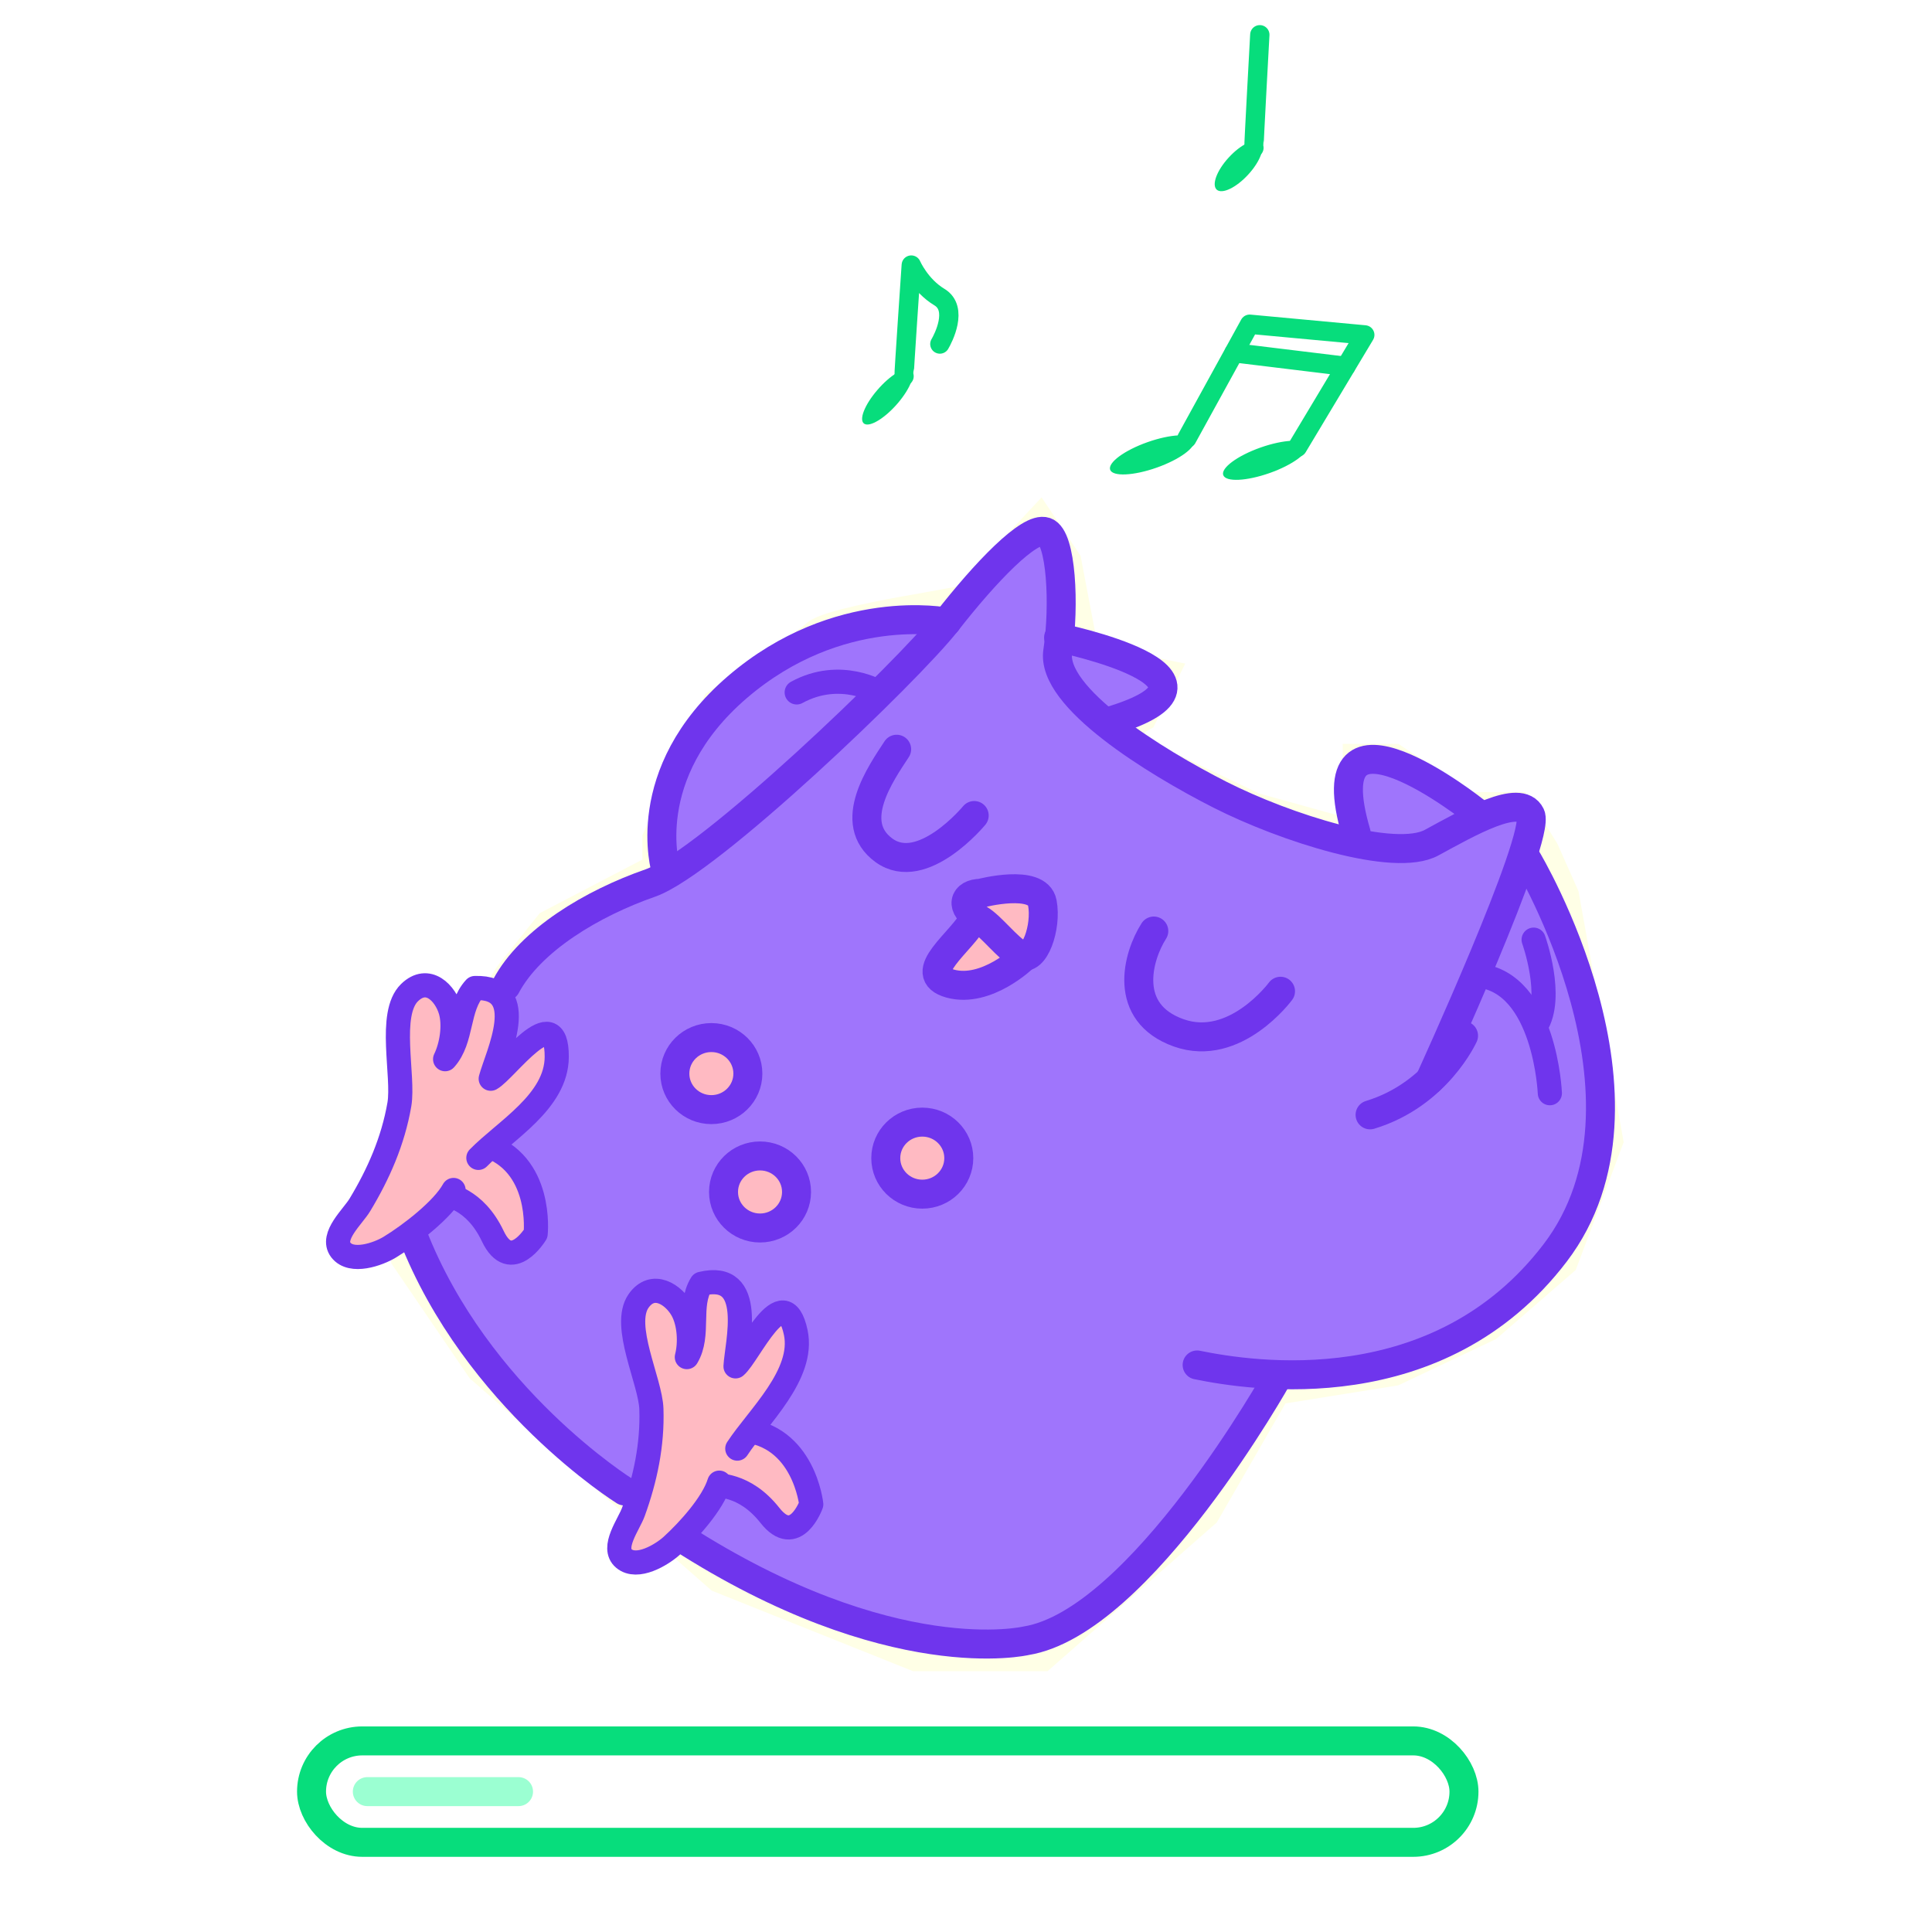 <svg width="200" height="200" viewBox="0 0 200 200" fill="none" xmlns="http://www.w3.org/2000/svg">
<g id="Frame 427321149">
<g id="light" filter="url(#filter0_f_144_3371)">
<path d="M141.5 87L141.5 79.5L144 79.5L151.5 84.5L156.5 84.5L159 88.5L161 93L165.5 118L161 130L153.5 136.5L144 141L131.5 143L124 156L107.5 170.5L95 170.5L75 162.5L50.5 141L43 130L43 118L53.5 101.5L57.5 96.5L69 90.5L69 87L75 73.5C78 71.5 84.2 67.3 85 66.5C85.8 65.7 92 64.5 95 64L100.5 63L107.5 55.5L109.5 58.5L111.5 69L119 70.5L117.5 73.5L114 75.5L119 79.5L129.5 84.5L138.5 87" stroke="#FFFB00" stroke-opacity="0.1" stroke-width="5">
                                    <animate attributeName="d" values="M141.5 87L141.5 79.5L144 79.5L151.5 84.5L156.5 84.5L159 88.5L161 93L165.5 118L161 130L153.5 136.5L144 141L131.5 143L124 156L107.5 170.5L95 170.5L75 162.5L50.5 141L43 130L43 118L53.5 101.5L57.5 96.5L69 90.5L69 87L75 73.5C78 71.5 84.2 67.3 85 66.5C85.8 65.7 92 64.5 95 64L100.5 63L107.5 55.5L109.5 58.5L111.5 69L119 70.5L117.5 73.5L114 75.5L119 79.5L129.5 84.5L138.5 87;M141.5 87L141.5 79.5L144 79.5L151.5 84.5L156.5 84.5L159 88.5L161 93L165.5 118L161 130L153.5 136.5L144 141L131.5 143L124 156L107.5 170.5L95 170.5L75 162.5L50.5 141L43 130L43 118L53.5 101.5L57.5 96.5L69 90.5L69 87L75 73.5C78 71.5 84.2 67.3 85 66.5C85.8 65.7 92 64.5 95 64L100.5 63L107.5 55.5L109.5 58.5L111.5 69L119 70.5L117.5 73.5L114 75.5L119 79.5L129.5 84.5L138.5 87;M141.902 88.226L141.902 80.791L144.412 80.791L151.943 85.748L156.963 85.748L159.473 89.713L161.482 94.174L166 118.957L161.482 130.852L153.951 137.296L144.412 141.757L131.861 143.739L124.331 156.626L107.763 171L95.212 171L75.131 163.07L50.531 141.757L43 130.852L43 118.957L53.543 102.6L57.559 97.644L69.106 91.696L69.106 88.226L75.131 74.844C78.143 72.861 84.368 68.697 85.171 67.904C85.975 67.111 92.2 65.922 95.212 65.426L100.735 64.435L107.763 57L109.771 59.974L111.78 70.383L119.31 71.87L117.804 74.844L114.29 76.826L119.31 80.791L129.853 85.748L138.89 88.226;M141.5 87L141.5 79.5L144 79.5L151.5 84.5L156.5 84.5L159 88.5L161 93L165.5 118L161 130L153.5 136.5L144 141L131.5 143L124 156L107.5 170.5L95 170.5L75 162.5L50.5 141L43 130L43 118L53.5 101.5L57.5 96.5L69 90.5L69 87L75 73.5C78 71.5 84.2 67.3 85 66.5C85.8 65.7 92 64.5 95 64L100.5 63L107.5 55.5L109.5 58.5L111.5 69L119 70.5L117.5 73.5L114 75.5L119 79.5L129.5 84.5L138.5 87" begin="0s" dur="3s" repeatCount="indefinite" fill="freeze" calcMode="linear" keyTimes="0;0.333;0.667;1"/>
                                    <animate attributeName="stroke-opacity" values="0.1;0.5;1;0.3" begin="0s" dur="3s" repeatCount="indefinite" fill="freeze" calcMode="linear" keyTimes="0;0.333;0.667;1"/></path>
</g>
<path id="Vector" d="M68.937 90.077C68.937 90.077 65.863 80.133 76.327 71.135C86.791 62.154 97.994 64.395 97.994 64.395C97.994 64.395 106.593 55.467 108.289 55.607C110.003 55.73 109.583 66.006 109.583 66.006C109.583 66.006 129.905 70.172 114.823 74.671C114.823 74.671 120.483 78.068 125.471 81.376C130.46 84.685 140.386 86.226 140.386 86.226C135.767 70.505 152.697 83.985 152.697 83.985L152.63 84.808C152.63 84.808 156.291 83.792 157.988 84.037C159.701 84.3 158.072 88.939 158.072 88.939C158.072 88.939 173.037 113.868 160.994 129.676C152.647 140.617 140.789 142.526 132.408 142.281C132.408 142.281 118.283 170.763 101.101 170.501C83.919 170.238 59.565 156.408 42.383 129.238C42.383 129.238 48.11 105.5 53.351 99.915C58.591 94.331 68.937 90.077 68.937 90.077Z" fill="#9F75FC"/>
<path id="Vector_2" d="M158.072 88.957C158.072 88.957 173.037 113.886 160.994 129.694C148.935 145.502 129.586 142.456 123.926 141.301" stroke="#6F35ED" stroke-width="3" stroke-linecap="round" stroke-linejoin="round"/>
<path id="Vector_3" d="M151.505 107.216C151.505 107.216 148.767 113.309 141.83 115.409" stroke="#6F35ED" stroke-width="3" stroke-linecap="round" stroke-linejoin="round"/>
<path id="Vector_4" d="M148.028 111.785C148.028 111.785 159.533 86.664 158.442 84.371C157.35 82.095 152.042 85.141 148.213 87.224C144.384 89.325 133.063 85.701 126.295 82.27C119.543 78.839 108.76 72.186 109.499 67.425C110.221 62.663 109.868 55.625 108.222 55.048C106.576 54.47 102.008 59.232 97.994 64.379C93.98 69.508 73.338 89.307 67.325 91.408C61.295 93.509 54.913 97.325 52.377 102.087" stroke="#6F35ED" stroke-width="3" stroke-linecap="round" stroke-linejoin="round">
                                    <animate attributeName="d" values="M148.028 111.785C148.028 111.785 159.533 86.664 158.442 84.371C157.35 82.095 152.042 85.141 148.213 87.224C144.384 89.325 133.063 85.701 126.295 82.27C119.543 78.839 108.76 72.186 109.499 67.425C110.221 62.663 109.868 55.625 108.222 55.048C106.576 54.47 102.008 59.232 97.994 64.379C93.98 69.508 73.338 89.307 67.325 91.408C61.295 93.509 54.913 97.325 52.377 102.087;M148.028 111.785C148.028 111.785 159.533 86.664 158.442 84.371C157.35 82.095 152.042 85.141 148.213 87.224C144.384 89.325 133.063 85.701 126.295 82.27C119.543 78.839 108.76 72.186 109.499 67.425C110.221 62.663 109.868 55.625 108.222 55.048C106.576 54.47 102.008 59.232 97.994 64.379C93.98 69.508 73.338 89.307 67.325 91.408C59.75 91.408 52.286 100.738 49.75 105.5;M148.428 113C148.428 113 160.027 88.226 158.926 85.964C157.826 83.72 152.475 86.724 148.615 88.778C144.754 90.85 133.342 87.276 126.518 83.893C119.712 80.509 108.841 73.949 109.586 69.253C110.314 64.557 109.959 57.617 108.299 57.047C106.64 56.477 102.034 61.173 97.988 66.249C93.941 71.307 73.131 90.833 67.07 92.905C60.991 94.976 54.557 98.74 52 103.436;M148.028 111.785C148.028 111.785 159.533 86.664 158.442 84.371C157.35 82.095 152.042 85.141 148.213 87.224C144.384 89.325 133.063 85.701 126.295 82.27C119.543 78.839 108.76 72.186 109.499 67.425C110.221 62.663 109.868 55.625 108.222 55.048C106.576 54.47 102.008 59.232 97.994 64.379C93.98 69.508 73.338 89.307 67.325 91.408C61.295 93.509 52.036 101.238 49.5 106" begin="0s" dur="3s" repeatCount="indefinite" fill="freeze" calcMode="linear" keyTimes="0;0.333;0.667;1"/></path>
<path id="Vector_5" d="M132.559 102.613C132.559 102.613 127.856 109.002 122.011 106.919C116.166 104.836 117.745 99.041 119.441 96.38" stroke="#6F35ED" stroke-width="3" stroke-linecap="round" stroke-linejoin="round"/>
<path id="Vector_6" d="M100.849 84.422C100.849 84.422 95.491 90.917 91.511 88.029C87.564 85.158 91.208 80.028 92.821 77.56" stroke="#6F35ED" stroke-width="3" stroke-linecap="round" stroke-linejoin="round"/>
<g id="Vector_7">
<path d="M106 99.081C106 99.081 102.137 102.847 98.374 101.824C94.611 100.786 99.634 97.484 100.894 95" fill="#FFBAC2"/>
<path d="M106 99.081C106 99.081 102.137 102.847 98.374 101.824C94.611 100.786 99.634 97.484 100.894 95" stroke="#6F35ED" stroke-width="3" stroke-linecap="round" stroke-linejoin="round"/>
</g>
<path id="Vector_8" d="M101.559 92.46C101.559 92.46 107.419 90.931 107.899 93.45C108.379 95.969 107.071 99.691 105.648 98.889C104.224 98.087 102.668 95.931 101.394 95.167C99.258 93.888 99.788 92.472 101.559 92.472L101.559 92.46Z" fill="#FFBAC2" stroke="#6F35ED" stroke-width="3" stroke-linecap="round" stroke-linejoin="round">
                                    <animate attributeName="d" values="M101.559 92.46C101.559 92.46 107.419 90.931 107.899 93.45C108.379 95.969 107.071 99.691 105.648 98.889C104.224 98.087 102.668 95.931 101.394 95.167C99.258 93.888 99.788 92.472 101.559 92.472L101.559 92.46Z;M101.364 93.394C101.364 93.394 106.491 92.084 106.911 94.243C107.332 96.402 106.187 99.592 104.942 98.905C103.696 98.217 102.335 96.37 101.219 95.714C99.351 94.619 99.814 93.405 101.364 93.405L101.364 93.394Z;M101.559 93.46C101.559 93.46 107.419 91.931 107.899 94.45C108.379 96.969 107.071 100.691 105.648 99.889C104.224 99.087 102.668 96.931 101.394 96.167C99.258 94.888 99.788 93.472 101.559 93.472L101.559 93.46Z;M101.364 93.394C101.364 93.394 106.491 92.084 106.911 94.243C107.332 96.402 106.187 99.592 104.942 98.905C103.696 98.217 102.335 96.37 101.219 95.714C99.351 94.619 99.814 93.405 101.364 93.405L101.364 93.394Z" begin="0s" dur="3s" repeatCount="indefinite" fill="freeze" calcMode="linear" keyTimes="0;0.333;0.667;1"/></path>
<path id="Vector_9" d="M64.638 154.343C64.638 154.343 49.32 144.785 42.719 127.821" stroke="#6F35ED" stroke-width="3" stroke-linecap="round" stroke-linejoin="round"/>
<path id="Vector_10" d="M132.324 142.438C132.324 142.438 118.081 167.945 106.207 169.853C106.207 169.853 92.283 173.162 70.415 159.122" stroke="#6F35ED" stroke-width="3" stroke-linecap="round" stroke-linejoin="round"/>
<g id="Group 1000004673">
<g id="Vector_11">
<path d="M76.849 148.049C83.236 148.57 83.98 155.728 83.98 155.728C83.98 155.728 82.349 160.239 79.699 156.867C77.031 153.496 74.253 153.833 73.49 153.614" fill="#FFBAC2">
                                    <animate attributeName="d" values="M76.849 148.049C83.236 148.57 83.98 155.728 83.98 155.728C83.98 155.728 82.349 160.239 79.699 156.867C77.031 153.496 74.253 153.833 73.49 153.614;M76.849 148.969C83.236 149.455 83.98 156.134 83.98 156.134C83.98 156.134 82.349 160.344 79.699 157.197C77.032 154.051 74.253 154.367 73.49 154.162;M76.907 149.79C83.291 150.215 84.003 156.435 84.003 156.435C84.003 156.435 82.354 160.364 79.718 157.444C77.066 154.524 74.287 154.83 73.524 154.643;M76.849 148.969C83.236 149.455 83.98 156.134 83.98 156.134C83.98 156.134 82.349 160.344 79.699 157.197C77.032 154.051 74.253 154.367 73.49 154.162" begin="0s" dur="3s" repeatCount="indefinite" fill="freeze" calcMode="linear" keyTimes="0;0.333;0.667;1"/></path>
<path d="M76.849 148.049C83.236 148.57 83.98 155.728 83.98 155.728C83.98 155.728 82.349 160.239 79.699 156.867C77.031 153.496 74.253 153.833 73.49 153.614" stroke="#6F35ED" stroke-width="2.5" stroke-linecap="round" stroke-linejoin="round">
                                    <animate attributeName="d" values="M76.849 148.049C83.236 148.57 83.98 155.728 83.98 155.728C83.98 155.728 82.349 160.239 79.699 156.867C77.031 153.496 74.253 153.833 73.49 153.614;M76.849 148.969C83.236 149.455 83.98 156.134 83.98 156.134C83.98 156.134 82.349 160.344 79.699 157.197C77.032 154.051 74.253 154.367 73.49 154.162;M76.907 149.79C83.291 150.215 84.003 156.435 84.003 156.435C84.003 156.435 82.354 160.364 79.718 157.444C77.066 154.524 74.287 154.83 73.524 154.643;M76.849 148.969C83.236 149.455 83.98 156.134 83.98 156.134C83.98 156.134 82.349 160.344 79.699 157.197C77.032 154.051 74.253 154.367 73.49 154.162" begin="0s" dur="3s" repeatCount="indefinite" fill="freeze" calcMode="linear" keyTimes="0;0.333;0.667;1"/></path>
</g>
<g id="Vector_12">
<path d="M76.325 149.96C78.468 146.689 83.295 142.315 82.376 137.939C81.139 132.12 77.514 140.305 76.141 141.445C76.263 139.09 78.296 131.529 72.611 132.895C71.208 135.162 72.485 138.172 71.101 140.487C71.473 139.055 71.387 137.001 70.635 135.622C69.741 134.003 67.575 132.574 66.1 134.68C64.337 137.221 67.336 142.981 67.432 145.85C67.556 149.568 66.801 153.103 65.571 156.507C65.11 157.796 63.241 160.209 64.59 161.339C65.956 162.485 68.476 160.964 69.504 160.048C71.331 158.387 73.793 155.628 74.46 153.483" fill="#FFBAC2">
                                    <animate attributeName="d" values="M76.325 149.96C78.468 146.689 83.295 142.315 82.376 137.939C81.139 132.12 77.514 140.305 76.141 141.445C76.263 139.09 78.296 131.529 72.611 132.895C71.208 135.162 72.485 138.172 71.101 140.487C71.473 139.055 71.387 137.001 70.635 135.622C69.741 134.003 67.575 132.574 66.1 134.68C64.337 137.221 67.336 142.981 67.432 145.85C67.556 149.568 66.801 153.103 65.571 156.507C65.11 157.796 63.241 160.209 64.59 161.339C65.956 162.485 68.476 160.964 69.504 160.048C71.331 158.387 73.793 155.628 74.46 153.483;M76.325 150.753C78.468 147.7 83.295 143.619 82.376 139.535C81.139 134.105 77.514 141.744 76.141 142.807C76.264 140.61 78.296 133.555 72.611 134.829C71.208 136.945 72.485 139.753 71.101 141.914C71.473 140.577 71.387 138.66 70.635 137.374C69.741 135.863 67.576 134.529 66.1 136.495C64.337 138.865 67.336 144.24 67.432 146.918C67.557 150.387 66.801 153.686 65.571 156.862C65.11 158.064 63.241 160.316 64.59 161.371C65.956 162.44 68.476 161.021 69.504 160.166C71.331 158.616 73.793 156.041 74.46 154.04;M76.375 151.454C78.531 148.6 83.378 144.777 82.477 140.976C81.266 135.922 77.606 143.054 76.228 144.051C76.361 142.003 78.426 135.421 72.736 136.633C71.323 138.61 72.587 141.222 71.193 143.241C71.571 141.994 71.495 140.208 70.749 139.013C69.862 137.609 67.703 136.376 66.218 138.214C64.444 140.43 67.418 145.425 67.501 147.92C67.61 151.151 66.839 154.228 65.594 157.193C65.127 158.315 63.248 160.422 64.592 161.398C65.953 162.389 68.479 161.055 69.511 160.255C71.345 158.803 73.818 156.392 74.495 154.525;M76.325 150.753C78.468 147.7 83.295 143.619 82.376 139.535C81.139 134.105 77.514 141.744 76.141 142.807C76.264 140.61 78.296 133.555 72.611 134.829C71.208 136.945 72.485 139.753 71.101 141.914C71.473 140.577 71.387 138.66 70.635 137.374C69.741 135.863 67.576 134.529 66.1 136.495C64.337 138.865 67.336 144.24 67.432 146.918C67.557 150.387 66.801 153.686 65.571 156.862C65.11 158.064 63.241 160.316 64.59 161.371C65.956 162.44 68.476 161.021 69.504 160.166C71.331 158.616 73.793 156.041 74.46 154.04" begin="0s" dur="3s" repeatCount="indefinite" fill="freeze" calcMode="linear" keyTimes="0;0.333;0.667;1"/></path>
<path d="M76.325 149.96C78.468 146.689 83.295 142.315 82.376 137.939C81.139 132.12 77.514 140.305 76.141 141.445C76.263 139.09 78.296 131.529 72.611 132.895C71.208 135.162 72.485 138.172 71.101 140.487C71.473 139.055 71.387 137.001 70.635 135.622C69.741 134.003 67.575 132.574 66.1 134.68C64.337 137.221 67.336 142.981 67.432 145.85C67.556 149.568 66.801 153.103 65.571 156.507C65.11 157.796 63.241 160.209 64.59 161.339C65.956 162.485 68.476 160.964 69.504 160.048C71.331 158.387 73.793 155.628 74.46 153.483" stroke="#6F35ED" stroke-width="2.5" stroke-linecap="round" stroke-linejoin="round">
                                    <animate attributeName="d" values="M76.325 149.96C78.468 146.689 83.295 142.315 82.376 137.939C81.139 132.12 77.514 140.305 76.141 141.445C76.263 139.09 78.296 131.529 72.611 132.895C71.208 135.162 72.485 138.172 71.101 140.487C71.473 139.055 71.387 137.001 70.635 135.622C69.741 134.003 67.575 132.574 66.1 134.68C64.337 137.221 67.336 142.981 67.432 145.85C67.556 149.568 66.801 153.103 65.571 156.507C65.11 157.796 63.241 160.209 64.59 161.339C65.956 162.485 68.476 160.964 69.504 160.048C71.331 158.387 73.793 155.628 74.46 153.483;M76.325 150.753C78.468 147.7 83.295 143.619 82.376 139.535C81.139 134.105 77.514 141.744 76.141 142.807C76.264 140.61 78.296 133.555 72.611 134.829C71.208 136.945 72.485 139.753 71.101 141.914C71.473 140.577 71.387 138.66 70.635 137.374C69.741 135.863 67.576 134.529 66.1 136.495C64.337 138.865 67.336 144.24 67.432 146.918C67.557 150.387 66.801 153.686 65.571 156.862C65.11 158.064 63.241 160.316 64.59 161.371C65.956 162.44 68.476 161.021 69.504 160.166C71.331 158.616 73.793 156.041 74.46 154.04;M76.375 151.454C78.531 148.6 83.378 144.777 82.477 140.976C81.266 135.922 77.606 143.054 76.228 144.051C76.361 142.003 78.426 135.421 72.736 136.633C71.323 138.61 72.587 141.222 71.193 143.241C71.571 141.994 71.495 140.208 70.749 139.013C69.862 137.609 67.703 136.376 66.218 138.214C64.444 140.43 67.418 145.425 67.501 147.92C67.61 151.151 66.839 154.228 65.594 157.193C65.127 158.315 63.248 160.422 64.592 161.398C65.953 162.389 68.479 161.055 69.511 160.255C71.345 158.803 73.818 156.392 74.495 154.525;M76.325 150.753C78.468 147.7 83.295 143.619 82.376 139.535C81.139 134.105 77.514 141.744 76.141 142.807C76.264 140.61 78.296 133.555 72.611 134.829C71.208 136.945 72.485 139.753 71.101 141.914C71.473 140.577 71.387 138.66 70.635 137.374C69.741 135.863 67.576 134.529 66.1 136.495C64.337 138.865 67.336 144.24 67.432 146.918C67.557 150.387 66.801 153.686 65.571 156.862C65.11 158.064 63.241 160.316 64.59 161.371C65.956 162.44 68.476 161.021 69.504 160.166C71.331 158.616 73.793 156.041 74.46 154.04" begin="0s" dur="3s" repeatCount="indefinite" fill="freeze" calcMode="linear" keyTimes="0;0.333;0.667;1"/></path>
</g>
</g>
<g id="Group 1000004672">
<g id="Vector_13">
<path d="M50.11 118.481C56.24 120.352 55.451 127.72 55.451 127.72C55.451 127.72 52.898 131.936 51.017 127.973C49.135 124.011 46.331 123.775 45.625 123.387" fill="#FFBAC2">
                                    <animate attributeName="d" values="M50.11 118.481C56.24 120.352 55.451 127.72 55.451 127.72C55.451 127.72 52.898 131.936 51.017 127.973C49.135 124.011 46.331 123.775 45.625 123.387;M50.11 121.379C56.24 123.125 55.451 130 55.451 130C55.451 130 52.898 133.934 51.017 130.236C49.135 126.539 46.331 126.319 45.625 125.957;M50.11 118.481C56.24 120.352 55.451 127.72 55.451 127.72C55.451 127.72 52.898 131.936 51.017 127.973C49.135 124.011 46.331 123.775 45.625 123.387;M50.11 121.379C56.24 123.125 55.451 130 55.451 130C55.451 130 52.898 133.934 51.017 130.236C49.135 126.539 46.331 126.319 45.625 125.957" begin="0s" dur="3s" repeatCount="indefinite" fill="freeze" calcMode="linear" keyTimes="0;0.333;0.667;1"/></path>
<path d="M50.11 118.481C56.24 120.352 55.451 127.72 55.451 127.72C55.451 127.72 52.898 131.936 51.017 127.973C49.135 124.011 46.331 123.775 45.625 123.387" stroke="#6F35ED" stroke-width="2.5" stroke-linecap="round" stroke-linejoin="round">
                                    <animate attributeName="d" values="M50.11 118.481C56.24 120.352 55.451 127.72 55.451 127.72C55.451 127.72 52.898 131.936 51.017 127.973C49.135 124.011 46.331 123.775 45.625 123.387;M50.11 121.379C56.24 123.125 55.451 130 55.451 130C55.451 130 52.898 133.934 51.017 130.236C49.135 126.539 46.331 126.319 45.625 125.957;M50.11 118.481C56.24 120.352 55.451 127.72 55.451 127.72C55.451 127.72 52.898 131.936 51.017 127.973C49.135 124.011 46.331 123.775 45.625 123.387;M50.11 121.379C56.24 123.125 55.451 130 55.451 130C55.451 130 52.898 133.934 51.017 130.236C49.135 126.539 46.331 126.319 45.625 125.957" begin="0s" dur="3s" repeatCount="indefinite" fill="freeze" calcMode="linear" keyTimes="0;0.333;0.667;1"/></path>
</g>
<g id="Vector_14">
<path d="M49.521 119.864C52.309 117.015 57.617 114.031 57.633 109.411C57.667 103.274 52.376 110.793 50.798 111.67C51.419 109.31 55.013 102.093 49.169 102.279C47.321 104.285 47.925 107.59 46.078 109.647C46.75 108.264 47.086 106.174 46.649 104.639C46.112 102.801 44.298 100.913 42.4 102.751C40.132 104.943 41.846 111.4 41.342 114.334C40.687 118.128 39.175 121.55 37.26 124.72C36.538 125.934 34.203 127.974 35.278 129.39C36.37 130.824 39.158 129.829 40.351 129.104C42.484 127.805 45.843 125.209 46.951 123.186" fill="#FFBAC2">
                                    <animate attributeName="d" values="M49.521 119.864C52.309 117.015 57.617 114.031 57.633 109.411C57.667 103.274 52.376 110.793 50.798 111.67C51.419 109.31 55.013 102.093 49.169 102.279C47.321 104.285 47.925 107.59 46.078 109.647C46.75 108.264 47.086 106.174 46.649 104.639C46.112 102.801 44.298 100.913 42.4 102.751C40.132 104.943 41.846 111.4 41.342 114.334C40.687 118.128 39.175 121.55 37.26 124.72C36.538 125.934 34.203 127.974 35.278 129.39C36.37 130.824 39.158 129.829 40.351 129.104C42.484 127.805 45.843 125.209 46.951 123.186;M49.521 122.669C52.309 120.011 57.617 117.226 57.633 112.915C57.667 107.188 52.376 114.205 50.797 115.023C51.419 112.821 55.013 106.087 49.168 106.26C47.321 108.132 47.925 111.216 46.078 113.135C46.75 111.845 47.086 109.894 46.649 108.463C46.112 106.748 44.298 104.986 42.4 106.701C40.132 108.746 41.846 114.772 41.342 117.509C40.687 121.049 39.175 124.243 37.26 127.2C36.538 128.333 34.203 130.237 35.278 131.558C36.37 132.896 39.158 131.968 40.351 131.291C42.484 130.08 45.843 127.657 46.951 125.769;M49.521 119.864C52.309 117.015 57.617 114.031 57.633 109.411C57.667 103.274 52.376 110.793 50.797 111.67C51.419 109.31 55.013 102.093 49.168 102.279C47.321 104.285 47.925 107.59 46.078 109.647C46.75 108.264 47.086 106.174 46.649 104.639C46.112 102.801 44.298 100.913 42.4 102.751C40.132 104.943 41.846 111.4 41.342 114.334C40.687 118.128 39.175 121.55 37.26 124.72C36.538 125.934 34.203 127.974 35.278 129.39C36.37 130.824 39.158 129.829 40.351 129.104C42.484 127.805 45.843 125.209 46.951 123.186;M49.521 122.669C52.309 120.011 57.617 117.226 57.633 112.915C57.667 107.188 52.376 114.205 50.797 115.023C51.419 112.821 55.013 106.087 49.168 106.26C47.321 108.132 47.925 111.216 46.078 113.135C46.75 111.845 47.086 109.894 46.649 108.463C46.112 106.748 44.298 104.986 42.4 106.701C40.132 108.746 41.846 114.772 41.342 117.509C40.687 121.049 39.175 124.243 37.26 127.2C36.538 128.333 34.203 130.237 35.278 131.558C36.37 132.896 39.158 131.968 40.351 131.291C42.484 130.08 45.843 127.657 46.951 125.769" begin="0s" dur="3s" repeatCount="indefinite" fill="freeze" calcMode="linear" keyTimes="0;0.333;0.667;1"/></path>
<path d="M49.521 119.864C52.309 117.015 57.617 114.031 57.633 109.411C57.667 103.274 52.376 110.793 50.798 111.67C51.419 109.31 55.013 102.093 49.169 102.279C47.321 104.285 47.925 107.59 46.078 109.647C46.75 108.264 47.086 106.174 46.649 104.639C46.112 102.801 44.298 100.913 42.4 102.751C40.132 104.943 41.846 111.4 41.342 114.334C40.687 118.128 39.175 121.55 37.26 124.72C36.538 125.934 34.203 127.974 35.278 129.39C36.37 130.824 39.158 129.829 40.351 129.104C42.484 127.805 45.843 125.209 46.951 123.186" stroke="#6F35ED" stroke-width="2.5" stroke-linecap="round" stroke-linejoin="round">
                                    <animate attributeName="d" values="M49.521 119.864C52.309 117.015 57.617 114.031 57.633 109.411C57.667 103.274 52.376 110.793 50.798 111.67C51.419 109.31 55.013 102.093 49.169 102.279C47.321 104.285 47.925 107.59 46.078 109.647C46.75 108.264 47.086 106.174 46.649 104.639C46.112 102.801 44.298 100.913 42.4 102.751C40.132 104.943 41.846 111.4 41.342 114.334C40.687 118.128 39.175 121.55 37.26 124.72C36.538 125.934 34.203 127.974 35.278 129.39C36.37 130.824 39.158 129.829 40.351 129.104C42.484 127.805 45.843 125.209 46.951 123.186;M49.521 122.669C52.309 120.011 57.617 117.226 57.633 112.915C57.667 107.188 52.376 114.205 50.797 115.023C51.419 112.821 55.013 106.087 49.168 106.26C47.321 108.132 47.925 111.216 46.078 113.135C46.75 111.845 47.086 109.894 46.649 108.463C46.112 106.748 44.298 104.986 42.4 106.701C40.132 108.746 41.846 114.772 41.342 117.509C40.687 121.049 39.175 124.243 37.26 127.2C36.538 128.333 34.203 130.237 35.278 131.558C36.37 132.896 39.158 131.968 40.351 131.291C42.484 130.08 45.843 127.657 46.951 125.769;M49.521 119.864C52.309 117.015 57.617 114.031 57.633 109.411C57.667 103.274 52.376 110.793 50.797 111.67C51.419 109.31 55.013 102.093 49.168 102.279C47.321 104.285 47.925 107.59 46.078 109.647C46.75 108.264 47.086 106.174 46.649 104.639C46.112 102.801 44.298 100.913 42.4 102.751C40.132 104.943 41.846 111.4 41.342 114.334C40.687 118.128 39.175 121.55 37.26 124.72C36.538 125.934 34.203 127.974 35.278 129.39C36.37 130.824 39.158 129.829 40.351 129.104C42.484 127.805 45.843 125.209 46.951 123.186;M49.521 122.669C52.309 120.011 57.617 117.226 57.633 112.915C57.667 107.188 52.376 114.205 50.797 115.023C51.419 112.821 55.013 106.087 49.168 106.26C47.321 108.132 47.925 111.216 46.078 113.135C46.75 111.845 47.086 109.894 46.649 108.463C46.112 106.748 44.298 104.986 42.4 106.701C40.132 108.746 41.846 114.772 41.342 117.509C40.687 121.049 39.175 124.243 37.26 127.2C36.538 128.333 34.203 130.237 35.278 131.558C36.37 132.896 39.158 131.968 40.351 131.291C42.484 130.08 45.843 127.657 46.951 125.769" begin="0s" dur="3s" repeatCount="indefinite" fill="freeze" calcMode="linear" keyTimes="0;0.333;0.667;1"/></path>
</g>
</g>
<path id="Vector_15" d="M68.936 90.078C68.936 90.078 65.863 80.134 76.326 71.136C86.79 62.156 97.993 64.396 97.993 64.396" stroke="#6F35ED" stroke-width="3" stroke-linecap="round" stroke-linejoin="round">
                                    <animate attributeName="d" values="M68.936 90.078C68.936 90.078 65.863 80.134 76.326 71.136C86.79 62.156 97.993 64.396 97.993 64.396;M68.936 90.078C68.936 90.078 65.863 80.134 76.326 71.136C86.79 62.156 97.993 64.396 97.993 64.396;M69.414 91C69.414 91 66.39 81.413 76.684 72.738C86.979 64.079 98 66.239 98 66.239;M68.936 90.078C68.936 90.078 65.863 80.134 76.326 71.136C86.79 62.156 97.993 64.396 97.993 64.396" begin="0s" dur="3s" repeatCount="indefinite" fill="freeze" calcMode="linear" keyTimes="0;0.333;0.667;1"/></path>
<path id="Vector_16" d="M109.583 66.006C109.583 66.006 129.906 70.173 114.823 74.672" stroke="#6F35ED" stroke-width="3" stroke-linecap="round" stroke-linejoin="round"/>
<path id="Vector_17" d="M152.697 83.985C152.697 83.985 135.767 70.506 140.386 86.226" stroke="#6F35ED" stroke-width="3" stroke-linecap="round" stroke-linejoin="round"/>
<path id="Vector_18" d="M91.695 119.89C91.695 121.956 93.391 123.619 95.474 123.619C97.556 123.619 99.253 121.956 99.253 119.89C99.253 117.824 97.556 116.161 95.474 116.161C93.391 116.161 91.695 117.824 91.695 119.89Z" fill="#FFBAC2" stroke="#6F35ED" stroke-width="3" stroke-linecap="round" stroke-linejoin="round"/>
<path id="Vector_19" d="M69.861 111.138C69.861 113.204 71.557 114.867 73.64 114.867C75.722 114.867 77.419 113.204 77.419 111.138C77.419 109.072 75.722 107.409 73.64 107.409C71.557 107.409 69.861 109.072 69.861 111.138Z" fill="#FFBAC2" stroke="#6F35ED" stroke-width="3" stroke-linecap="round" stroke-linejoin="round">
                                    <animate attributeName="d" values="M69.861 111.138C69.861 113.204 71.557 114.867 73.64 114.867C75.722 114.867 77.419 113.204 77.419 111.138C77.419 109.072 75.722 107.409 73.64 107.409C71.557 107.409 69.861 109.072 69.861 111.138Z;M69.861 111.138C69.861 113.204 71.557 114.867 73.64 114.867C75.722 114.867 77.419 113.204 77.419 111.138C77.419 109.072 75.722 107.409 73.64 107.409C71.557 107.409 69.861 109.072 69.861 111.138Z;M70 112.5C70 114.439 71.796 116 74 116C76.204 116 78 114.439 78 112.5C78 110.561 76.204 109 74 109C71.796 109 70 110.561 70 112.5Z;M69.861 111.138C69.861 113.204 71.557 114.867 73.64 114.867C75.722 114.867 77.419 113.204 77.419 111.138C77.419 109.072 75.722 107.409 73.64 107.409C71.557 107.409 69.861 109.072 69.861 111.138Z" begin="0s" dur="3s" repeatCount="indefinite" fill="freeze" calcMode="linear" keyTimes="0;0.333;0.667;1"/></path>
<path id="Vector_20" d="M74.899 123.392C74.899 125.458 76.596 127.121 78.678 127.121C80.761 127.121 82.457 125.458 82.457 123.392C82.457 121.326 80.761 119.663 78.678 119.663C76.596 119.663 74.899 121.326 74.899 123.392Z" fill="#FFBAC2" stroke="#6F35ED" stroke-width="3" stroke-linecap="round" stroke-linejoin="round"/>
<path id="Vector_21" d="M160.44 113.168C160.44 113.168 159.97 101.737 153.05 100.984" stroke="#6F35ED" stroke-width="2.5" stroke-linecap="round" stroke-linejoin="round"/>
<path id="Vector_22" d="M158.761 97.273C158.761 97.273 160.91 103.243 158.996 106.219" stroke="#6F35ED" stroke-width="2.5" stroke-linecap="round" stroke-linejoin="round"/>
<path id="Vector_23" d="M91.057 71.678C91.057 71.678 87.009 69.192 82.474 71.678" stroke="#6F35ED" stroke-width="2.5" stroke-linecap="round" stroke-linejoin="round">
                                    <animate attributeName="d" values="M91.057 71.678C91.057 71.678 87.009 69.192 82.474 71.678;M91.057 71.678C91.057 71.678 87.009 69.192 82.474 71.678;M91 73C91 73 87.227 70.75 83 73;M91.057 71.678C91.057 71.678 87.009 69.192 82.474 71.678" begin="0s" dur="3s" repeatCount="indefinite" fill="freeze" calcMode="linear" keyTimes="0;0.333;0.667;1"/></path>
<g id="Group">
<path id="Vector_24" d="M122.864 45.388L129.365 33.564L141.281 34.669L134.306 46.3" stroke="#07DD7C" stroke-width="2" stroke-linecap="round" stroke-linejoin="round">
                                    <animate attributeName="d" values="M122.864 45.388L129.365 33.564L141.281 34.669L134.306 46.3;M125.036 45.51L130.647 35.094L141.403 36.311L135.361 46.544;M122.864 45.388L129.365 33.564L141.281 34.669L134.306 46.3;M122.864 45.963L129.365 34.938L141.281 35.969L134.306 46.813" begin="0s" dur="3s" repeatCount="indefinite" fill="freeze" calcMode="linear" keyTimes="0;0.333;0.667;1"/></path>
<path id="Vector_25" d="M127.75 36.516L139.321 37.924" stroke="#07DD7C" stroke-width="2" stroke-linecap="round" stroke-linejoin="round">
                                    <animate attributeName="d" values="M127.75 36.516L139.321 37.924;M129.253 37.695L139.705 39.174;M127.75 36.516L139.321 37.924;M127.75 37.691L139.321 39.004" begin="0s" dur="3s" repeatCount="indefinite" fill="freeze" calcMode="linear" keyTimes="0;0.333;0.667;1"/></path>
<path id="Vector_26" d="M119.733 48.412C117.333 49.258 115.187 49.352 114.923 48.631C114.666 47.896 116.393 46.618 118.793 45.771C121.194 44.925 123.336 44.821 123.604 45.552C123.871 46.283 122.133 47.565 119.744 48.408L119.733 48.412Z" fill="#07DD7C">
                                    <animate attributeName="d" values="M119.733 48.412C117.333 49.258 115.187 49.352 114.923 48.631C114.666 47.896 116.393 46.618 118.793 45.771C121.194 44.925 123.336 44.821 123.604 45.552C123.871 46.283 122.133 47.565 119.744 48.408L119.733 48.412Z;M122.279 48.145C120.134 48.853 118.203 48.895 117.95 48.247C117.703 47.587 119.233 46.48 121.377 45.772C123.522 45.064 125.449 45.013 125.706 45.67C125.962 46.327 124.423 47.436 122.288 48.142L122.279 48.145Z;M119.733 48.412C117.333 49.258 115.187 49.352 114.923 48.631C114.666 47.896 116.393 46.618 118.793 45.771C121.193 44.925 123.336 44.821 123.604 45.552C123.871 46.283 122.133 47.565 119.744 48.408L119.733 48.412Z;M119.733 48.782C117.333 49.571 115.187 49.659 114.923 48.987C114.666 48.301 116.393 47.109 118.793 46.32C121.193 45.531 123.336 45.434 123.604 46.116C123.871 46.797 122.133 47.993 119.744 48.779L119.733 48.782Z" begin="0s" dur="3s" repeatCount="indefinite" fill="freeze" calcMode="linear" keyTimes="0;0.333;0.667;1"/></path>
<path id="Vector_27" d="M131.441 48.966C129.041 49.812 126.898 49.917 126.63 49.185C126.363 48.454 128.101 47.172 130.49 46.329C132.89 45.483 135.036 45.389 135.301 46.11C135.557 46.844 133.83 48.123 131.43 48.97L131.441 48.966Z" fill="#07DD7C">
                                    <animate attributeName="d" values="M131.441 48.966C129.041 49.812 126.898 49.917 126.63 49.185C126.363 48.454 128.101 47.172 130.49 46.329C132.89 45.483 135.036 45.389 135.301 46.11C135.557 46.844 133.83 48.123 131.43 48.97L131.441 48.966Z;M132.836 48.866C130.692 49.574 128.764 49.625 128.508 48.968C128.251 48.311 129.79 47.202 131.925 46.496C134.07 45.788 136.001 45.746 136.254 46.394C136.5 47.054 134.971 48.161 132.826 48.869L132.836 48.866Z;M131.441 48.966C129.041 49.812 126.898 49.917 126.63 49.185C126.363 48.454 128.101 47.172 130.49 46.329C132.89 45.483 135.036 45.389 135.301 46.11C135.557 46.844 133.83 48.123 131.43 48.97L131.441 48.966Z;M131.441 49.299C129.041 50.088 126.898 50.186 126.63 49.504C126.363 48.822 128.101 47.626 130.49 46.84C132.89 46.051 135.036 45.964 135.301 46.636C135.557 47.321 133.83 48.513 131.43 49.303L131.441 49.299Z" begin="0s" dur="3s" repeatCount="indefinite" fill="freeze" calcMode="linear" keyTimes="0;0.333;0.667;1"/></path>
</g>
<g id="Group_2">
<path id="Vector_28" d="M92.94 41.738C91.62 43.282 90.061 44.238 89.472 43.869C88.883 43.501 89.478 41.942 90.808 40.391C92.129 38.846 93.688 37.891 94.267 38.266C94.855 38.635 94.261 40.193 92.94 41.738Z" fill="#07DD7C">
                                    <animate attributeName="d" values="M92.94 41.738C91.62 43.282 90.061 44.238 89.472 43.869C88.883 43.501 89.478 41.942 90.808 40.391C92.129 38.846 93.688 37.891 94.267 38.266C94.855 38.635 94.261 40.193 92.94 41.738Z;M92.94 42.56C91.62 44 90.061 44.891 89.472 44.547C88.883 44.203 89.478 42.75 90.808 41.304C92.129 39.864 93.688 38.973 94.267 39.323C94.855 39.666 94.261 41.12 92.94 42.56Z;M92.94 41.738C91.62 43.282 90.061 44.238 89.472 43.869C88.883 43.501 89.478 41.942 90.808 40.391C92.129 38.846 93.688 37.891 94.267 38.266C94.855 38.635 94.261 40.193 92.94 41.738Z;M94.529 41.579C93.524 42.825 92.259 43.533 91.717 43.161C91.175 42.789 91.55 41.471 92.564 40.22C93.569 38.975 94.834 38.266 95.368 38.643C95.91 39.015 95.534 40.333 94.529 41.579Z" begin="0s" dur="3s" repeatCount="indefinite" fill="freeze" calcMode="linear" keyTimes="0;0.333;0.667;1"/></path>
<path id="Vector_29" d="M93.587 38.947C93.555 38.837 94.335 27.44 94.335 27.44C94.335 27.44 95.254 29.557 97.247 30.755C99.239 31.953 97.626 35.054 97.294 35.614" stroke="#07DD7C" stroke-width="2" stroke-linecap="round" stroke-linejoin="round">
                                    <animate attributeName="d" values="M93.587 38.947C93.555 38.837 94.335 27.44 94.335 27.44C94.335 27.44 95.254 29.557 97.247 30.755C99.239 31.953 97.626 35.054 97.294 35.614;M93.588 39.958C93.555 39.855 94.335 29.229 94.335 29.229C94.335 29.229 95.255 31.203 97.247 32.319C99.239 33.436 97.626 36.328 97.294 36.85;M93.588 38.947C93.555 38.837 94.335 27.44 94.335 27.44C94.335 27.44 95.255 29.557 97.247 30.755C99.239 31.953 97.626 35.054 97.294 35.614;M94.841 39.184C94.803 39.084 94.464 29.149 94.464 29.149C94.464 29.149 95.448 31.083 97.279 32.299C99.11 33.516 97.99 36.103 97.752 36.567" begin="0s" dur="3s" repeatCount="indefinite" fill="freeze" calcMode="linear" keyTimes="0;0.333;0.667;1"/></path>
</g>
<g id="Group_3">
<path id="Vector_30" d="M129.219 18.066C127.982 19.421 126.526 20.122 125.962 19.641C125.407 19.147 125.956 17.654 127.194 16.31C128.431 14.955 129.888 14.254 130.452 14.735C131.016 15.217 130.467 16.71 129.219 18.066Z" fill="#07DD7C">
                                    <animate attributeName="d" values="M129.219 18.066C127.982 19.421 126.526 20.122 125.962 19.641C125.407 19.147 125.956 17.654 127.194 16.31C128.431 14.955 129.888 14.254 130.452 14.735C131.016 15.217 130.467 16.71 129.219 18.066Z;M129.219 20.489C127.982 21.753 126.526 22.406 125.962 21.957C125.407 21.497 125.956 20.104 127.194 18.851C128.431 17.588 129.888 16.934 130.452 17.383C131.016 17.832 130.467 19.224 129.219 20.489Z;M129.248 18.276C127.986 19.447 126.518 20.071 125.967 19.677C125.425 19.272 126.005 18 127.269 16.838C128.532 15.667 130 15.043 130.551 15.437C131.103 15.831 130.523 17.103 129.248 18.276Z;M129.219 20.489C127.982 21.753 126.526 22.406 125.962 21.957C125.407 21.497 125.956 20.104 127.194 18.851C128.431 17.588 129.888 16.934 130.452 17.383C131.016 17.832 130.467 19.224 129.219 20.489Z" begin="0s" dur="3s" repeatCount="indefinite" fill="freeze" calcMode="linear" keyTimes="0;0.333;0.667;1"/></path>
<path id="Vector_31" d="M129.806 15.299C129.777 15.179 130.415 3.598 130.415 3.598" stroke="#07DD7C" stroke-width="2" stroke-linecap="round" stroke-linejoin="round">
                                    <animate attributeName="d" values="M129.806 15.299C129.777 15.179 130.415 3.598 130.415 3.598;M129.806 17.909C129.777 17.798 130.415 7 130.415 7;M129.895 15.927C129.869 15.826 130.761 6.037 130.761 6.037;M129.806 17.909C129.777 17.798 130.415 7 130.415 7" begin="0s" dur="3s" repeatCount="indefinite" fill="freeze" calcMode="linear" keyTimes="0;0.333;0.667;1"/></path>
</g>
<rect id="Rectangle 13314" x="32.25" y="180.218" width="119.3" height="10.5" rx="5.25" stroke="#07DD7C" stroke-width="3"/>
<path id="Vector 1260" d="M38.025 185.468L53.678 185.468" stroke="#9BFFD2" stroke-width="3" stroke-linecap="round">
                                    <animate attributeName="d" values="M38.025 185.468L53.678 185.468;M38.025 185.468L86.766 185.468;M38.025 185.468L114.451 185.468;M38.025 185.468L146.142 185.468" begin="0s" dur="3s" repeatCount="indefinite" fill="freeze" calcMode="linear" keyTimes="0;0.333;0.667;1"/></path>

                                    </g>
<defs>
<filter id="filter0_f_144_3371" x="32.5" y="43.485" width="143.582" height="137.515" filterUnits="userSpaceOnUse" color-interpolation-filters="sRGB">
<feFlood flood-opacity="0" result="BackgroundImageFix"/>
<feBlend mode="normal" in="SourceGraphic" in2="BackgroundImageFix" result="shape"/>
<feGaussianBlur stdDeviation="4" result="effect1_foregroundBlur_144_3371">
                                    </feGaussianBlur>

                                    
                                    <animate attributeName="x" values="32.5;32.5;32.5;32.5" begin="0s" dur="3s" repeatCount="indefinite" fill="freeze" calcMode="linear" keyTimes="0;0.333;0.667;1"/>
                                    <animate attributeName="y" values="43.485;43.485;45.016;43.485" begin="0s" dur="3s" repeatCount="indefinite" fill="freeze" calcMode="linear" keyTimes="0;0.333;0.667;1"/>
                                    <animate attributeName="width" values="143.582;143.582;144.084;143.582" begin="0s" dur="3s" repeatCount="indefinite" fill="freeze" calcMode="linear" keyTimes="0;0.333;0.667;1"/>
                                    <animate attributeName="height" values="137.515;137.515;136.484;137.515" begin="0s" dur="3s" repeatCount="indefinite" fill="freeze" calcMode="linear" keyTimes="0;0.333;0.667;1"/></filter>
</defs>
</svg>